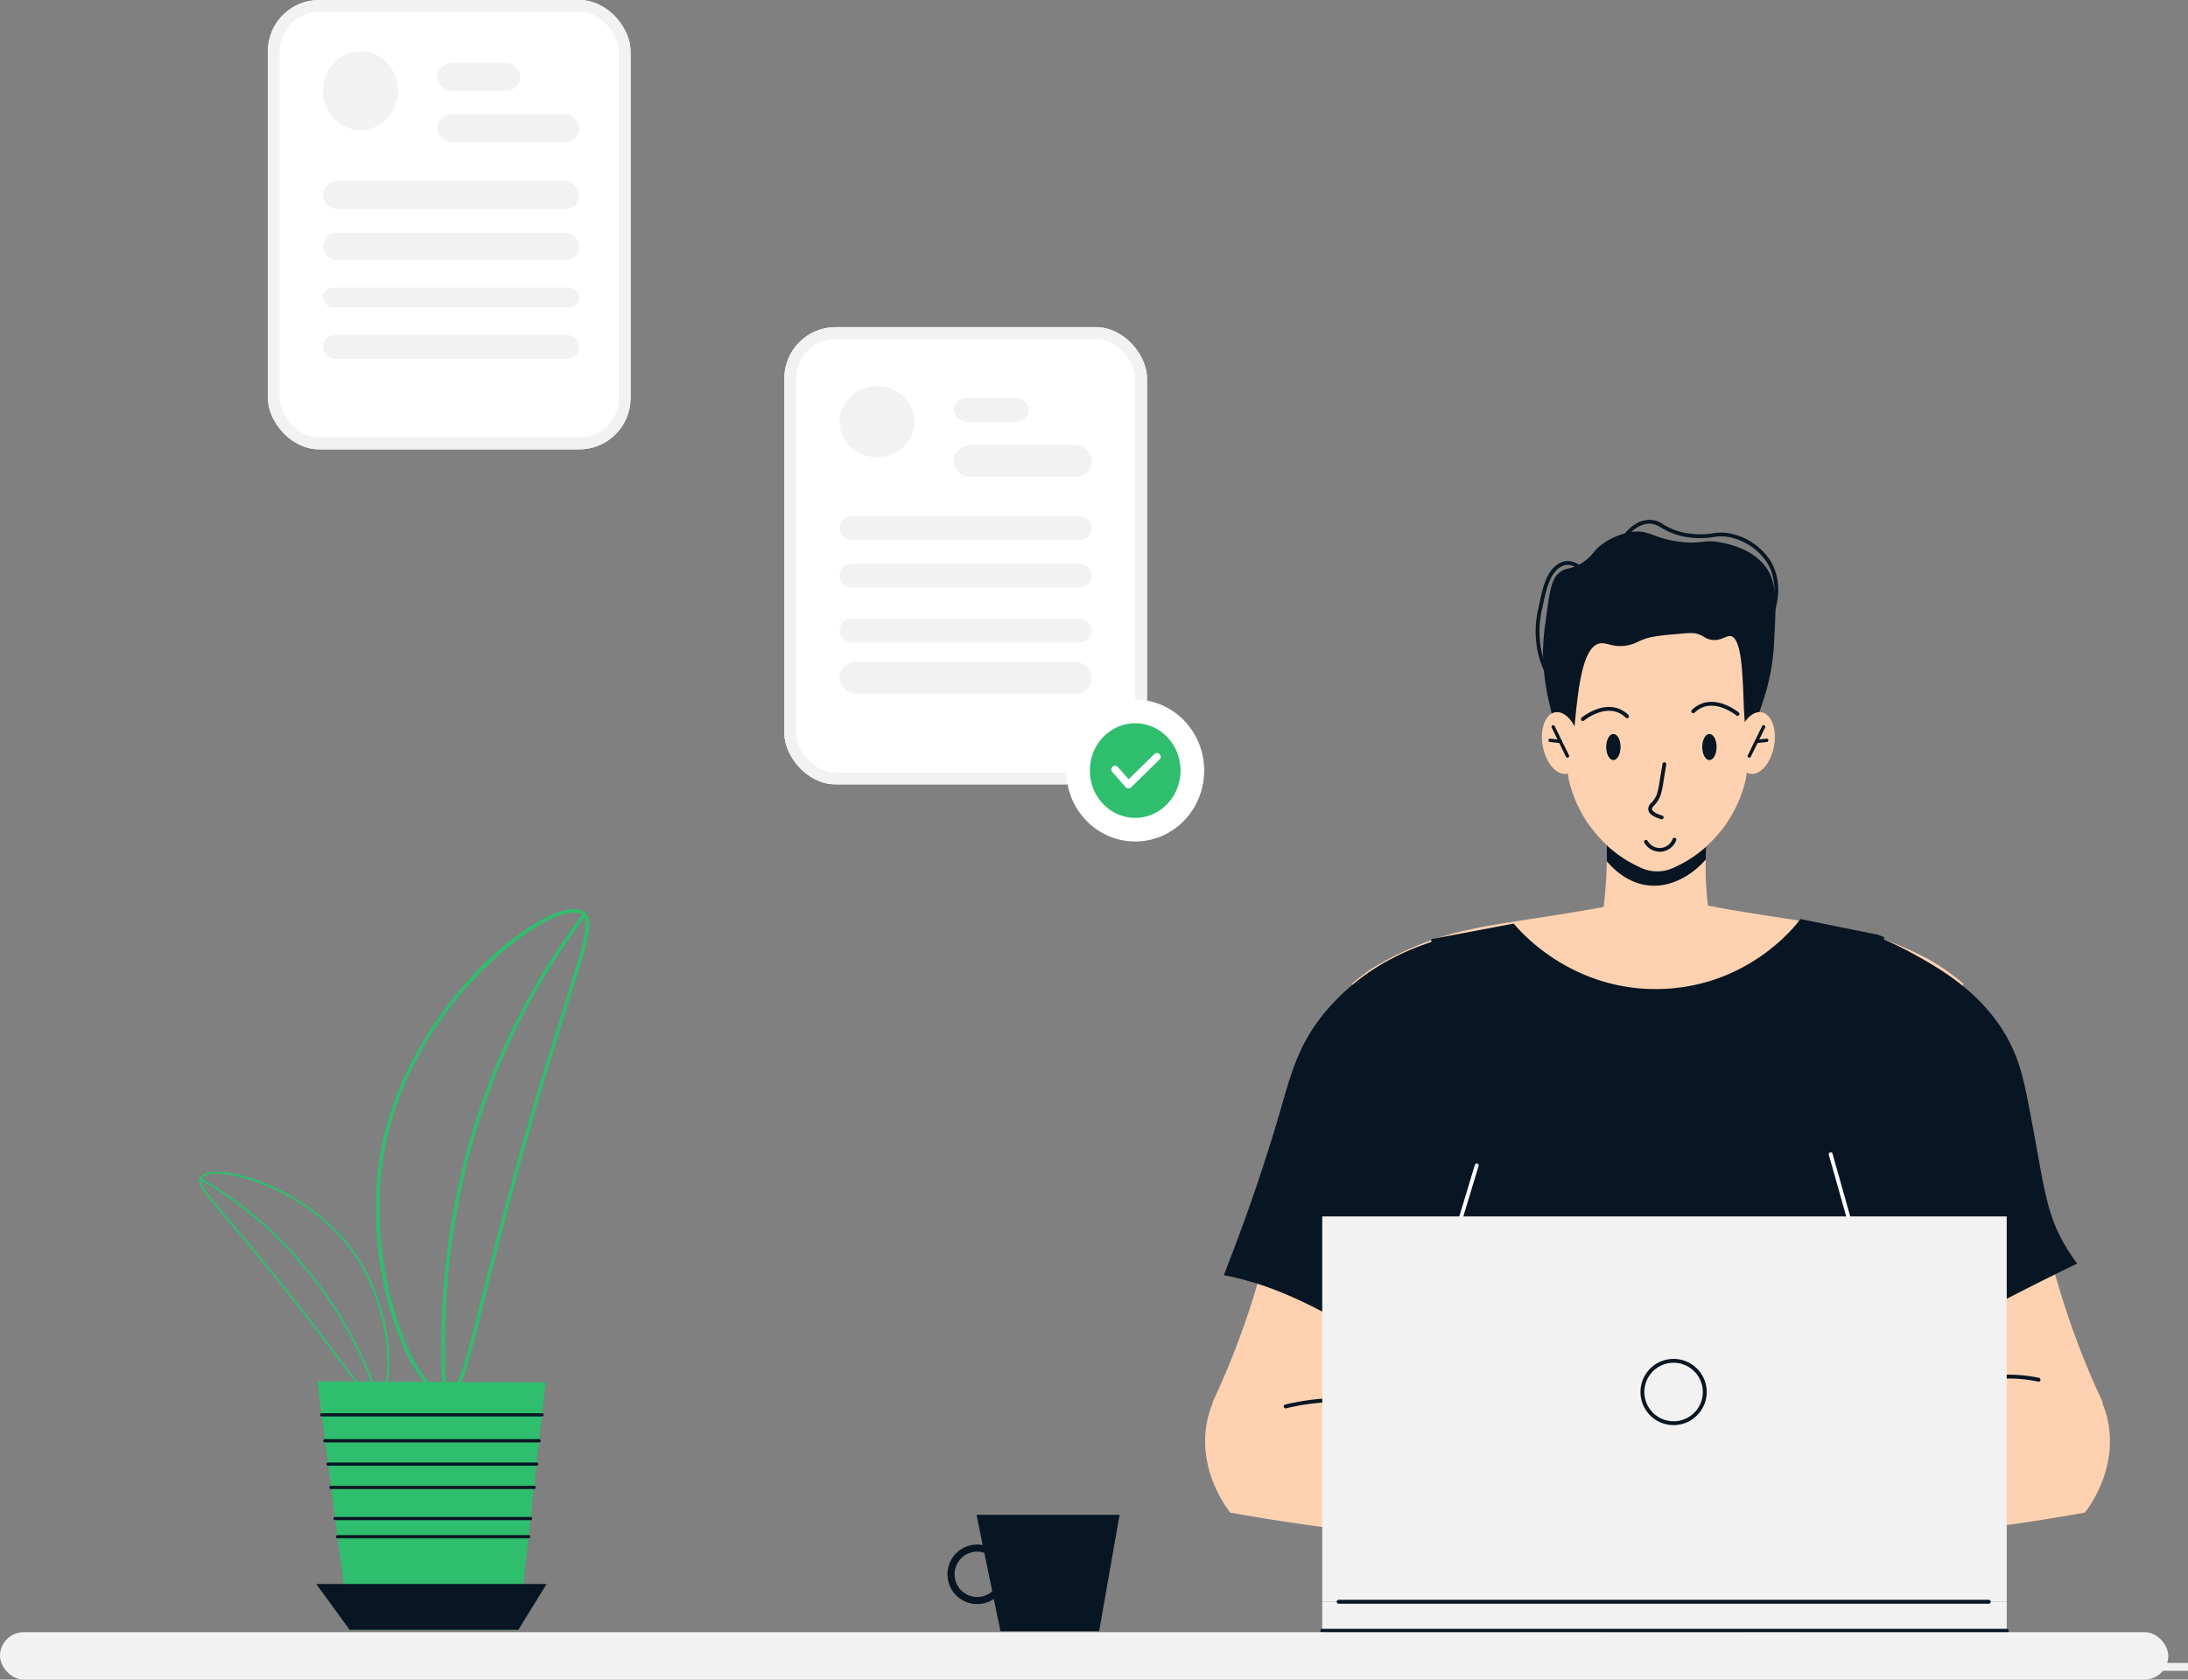 <svg id="Component_1_1" data-name="Component 1 – 1" xmlns="http://www.w3.org/2000/svg" width="555" height="426.13" viewBox="0 0 555 426.13">
  <rect x="0" y="0" width="555" height="426.13" fill="#808080" stroke="none"/>
  <g id="cups" transform="translate(240.326 384.32)">
    <g id="Group_41" data-name="Group 41" transform="translate(0 0)">
      <g id="Group_38" data-name="Group 38">
        <path id="Path_121" data-name="Path 121" d="M2851.252,820.864h-25.024l-6.087-29.532h36.3Q2853.843,806.1,2851.252,820.864Z" transform="translate(-2812.776 -791.332)" fill="#081623"/>
        <g id="Group_37" data-name="Group 37" transform="translate(0 7.551)">
          <path id="Path_122" data-name="Path 122" d="M2819.526,814.81a7.552,7.552,0,1,1,7.552-7.552A7.56,7.56,0,0,1,2819.526,814.81Zm0-13.3a5.749,5.749,0,1,0,5.749,5.749A5.754,5.754,0,0,0,2819.526,801.51Z" transform="translate(-2811.974 -799.706)" fill="#081623"/>
        </g>
      </g>
    </g>
  </g>
  <g id="Group_55" data-name="Group 55" transform="translate(342.899 227.124)">
    <path id="Path_145" data-name="Path 145" d="M2619.065,633.694V830.187a76.039,76.039,0,0,1-36.386-9.558c-16.552-9.461-22.811-22.41-24.7-26.9a26.023,26.023,0,0,0,4.926-6.356,24.1,24.1,0,0,0,2.576-13.967c-1.528-19.722,3.448-25.378-.715-47.022-.392-2.012-.764-3.61-1.224-5.191-1.538-5.289-3.977-10.365-10.588-30.176q-1.4-4.193-2.791-8.378-1.616-4.839-3.232-9.7-2.821-8.434-5.632-16.877a49.886,49.886,0,0,1,5.123-3.937,79.886,79.886,0,0,1,11.283-5.712,77.03,77.03,0,0,1,13.329-4.132c.02,0,.03-.008.049-.008,7.179-1.573,15.25-2.534,27.307-4.555,2.517-.424,4.73-.807,6.708-1.165,6.788-1.231,10.667-2.111,13.644-2.787Z" transform="translate(-2541.298 -633.538)" fill="#fed2b1"/>
    <path id="Path_146" data-name="Path 146" d="M2698.085,656.051q-2.821,8.422-5.632,16.861-1.618,4.839-3.232,9.7c-.922,2.746-1.832,5.5-2.753,8.247-6.679,20.014-9.089,24.986-10.627,30.34-.44,1.524-.8,3.08-1.185,5.028-4.163,21.644.823,27.292-.705,47.021a23.92,23.92,0,0,0,2.576,13.96,25.459,25.459,0,0,0,4.926,6.357c-1.9,4.49-8.158,17.438-24.71,26.9a75.944,75.944,0,0,1-36.052,9.559c-.108.008-.216.008-.324.008V633.535c2.88.652,6.544,1.5,12.969,2.672,2.213.416,4.749.864,7.7,1.354,17.258,2.885,26.356,3.626,36.327,7.048,1.449.5,2.879,1.036,4.358,1.647a79.541,79.541,0,0,1,7.376,3.48A52.814,52.814,0,0,1,2698.085,656.051Z" transform="translate(-2542.925 -633.535)" fill="#fed2b1"/>
  </g>
  <path id="Path_147" data-name="Path 147" d="M2638.43,657.03h-36.572a113.29,113.29,0,0,0,4.485-20.343,109.936,109.936,0,0,0,.863-11.743v-.48c.029-1.382.02-2.724,0-4.045q-.1-4.408-.49-8.374,13.384.088,26.767.167a82.645,82.645,0,0,0-1.019,8.531q-.1,1.6-.146,3.291c-.039,1.556-.039,3.164.02,4.828.088,2.6.3,5.073.617,7.443A81.971,81.971,0,0,0,2638.43,657.03Z" transform="translate(-2199.646 -405.968)" fill="#fed2b1"/>
  <g id="Group_56" data-name="Group 56" transform="translate(431.782 235.706)">
    <path id="Path_148" data-name="Path 148" d="M2712.115,688.69l-22.654,4-27.678,4.887-10.6,1.872c-.391-1.127-.783-2.244-1.175-3.369q-6.728-19.216-13.448-38.433-2.262-6.435-4.515-12.89c.538-.146,1.479-.391,2.771-.676a78.637,78.637,0,0,1,33.75.109,64.985,64.985,0,0,1,9.031,2.83,60.26,60.26,0,0,1,6.082,2.783,56.737,56.737,0,0,1,5.651,3.379,54,54,0,0,1,8.991,7.59A52.049,52.049,0,0,1,2712.115,688.69Z" transform="translate(-2632.048 -642.297)" fill="#fed2b1"/>
    <path id="Path_149" data-name="Path 149" d="M2659.8,703.352q11.209,24.3,22.429,48.609,6.156,13.34,12.312,26.69a41.029,41.029,0,0,0,20.166-1.234,37.491,37.491,0,0,0,19.48-14.251c-2.38-5.093-4.672-10.5-6.786-16.209-2.342-6.327-3.792-11.185-4.653-14.084-.166-.568-.332-1.136-.51-1.714-4.779-16.572-8.374-35.357-9.549-41.655a33.546,33.546,0,0,0-18.6-7.6,33.982,33.982,0,0,0-21.646,5.935,35.4,35.4,0,0,0-12.644,15.514Z" transform="translate(-2632.618 -643.11)" fill="#fed2b1"/>
  </g>
  <g id="Group_57" data-name="Group 57" transform="translate(307.593 235.708)">
    <path id="Path_150" data-name="Path 150" d="M2607.266,644.762q-2.247,6.451-4.515,12.89-6.714,19.217-13.448,38.433c-.392,1.125-.783,2.242-1.175,3.369l-10.6-1.872-27.658-4.887-22.674-4a52.759,52.759,0,0,1,18.933-32.665,57.746,57.746,0,0,1,9.5-6.218,64.257,64.257,0,0,1,15.112-5.612c.019,0,.03-.01.049-.01a78.426,78.426,0,0,1,32.977-.245C2605.434,644.282,2606.629,644.6,2607.266,644.762Z" transform="translate(-2505.701 -642.299)" fill="#fed2b1"/>
    <path id="Path_151" data-name="Path 151" d="M2579.636,703.352q-11.208,24.3-22.428,48.609-6.157,13.34-12.312,26.69a41.029,41.029,0,0,1-20.166-1.234,37.492,37.492,0,0,1-19.48-14.251c2.38-5.093,4.672-10.5,6.787-16.209,2.341-6.327,3.791-11.185,4.653-14.084.166-.568.332-1.136.509-1.714,4.78-16.572,8.375-35.357,9.549-41.655a33.544,33.544,0,0,1,18.6-7.6,33.982,33.982,0,0,1,21.646,5.935,35.413,35.413,0,0,1,12.644,15.514Z" transform="translate(-2505.25 -643.112)" fill="#fed2b1"/>
  </g>
  <path id="Path_154" data-name="Path 154" d="M2682.147,792.745c-2.057,1.148-4.437,2.5-7.061,4.076-4.937,2.936-10.763,6.615-17.1,11.037-22.517,15.7-25.152,22.428-34.281,22.454a16.232,16.232,0,0,1-4.26-.544c-.107-.035-.215-.06-.323-.1-8.795-2.624-13.575-12.919-32.88-22.677a106.681,106.681,0,0,0-23.545-8.541c-1.038-.243-2.017-.458-2.918-.648q.412-29.925.813-59.84.03-2.241.059-4.481.1-7.748.216-15.493.191-14.975.4-29.933c.048-3.281.088-6.562.137-9.844q.206-15.869.431-31.729V646.3c.01-.484.01-.967.02-1.451a1.8,1.8,0,0,1,.411-.112c1.616-.3,3.222-.614,4.839-.915q7.815-1.477,15.642-2.962c.068.087.215.268.44.527.156.181.353.4.588.665a49.209,49.209,0,0,0,19.853,12.92,46.143,46.143,0,0,0,15.494,2.5c.108,0,.216,0,.323-.009.382,0,.764-.009,1.157-.027a46.575,46.575,0,0,0,14.161-2.754,47.778,47.778,0,0,0,18.824-12.678c.294-.336.558-.648.793-.923.578-.682.94-1.166,1.087-1.373q7.038,1.423,14.065,2.85c1.851.37,3.692.742,5.534,1.122.519.191,1.067.39,1.625.605-.019.665-.039,1.338-.058,2-.363,11.4-.617,22.228-.774,32.385q-.088,4.908-.127,9.612c-.147,13.134-.138,24.992-.021,35.3q.031,3.083.079,5.967c.039,2.246.078,4.405.128,6.477.333,15.277.911,25.615,1.489,29.647.862,6.028,1.891,12.013,1.891,12.013C2680.276,783.417,2681.265,788.486,2682.147,792.745Z" transform="translate(-2198.779 -406.538)" fill="#081623"/>
  <path id="Path_160" data-name="Path 160" d="M2727.446,727.2c-2.463,1.186-4.423,2.15-5.6,2.732-16.579,8.186-32.976,17.141-37.188,19.334-.96.5-1.93,1-2.89,1.5-.6.313-1.185.617-1.783.931-.763-.892-1.527-1.783-2.282-2.675-.881-1.029-1.763-2.046-2.634-3.074q-14.309-16.705-28.61-33.428,2.425-6.774,4.849-13.555.852-2.38,1.7-4.76,8.844-24.757,17.708-49.52c.02-.039.03-.078.049-.117.186-.52.363-1.029.548-1.547,1.852.42,3.692.841,5.535,1.272.518.217,1.066.442,1.625.687a86.368,86.368,0,0,1,7.835,3.869c4.437,2.468,12.116,6.748,18.012,13.505a42.19,42.19,0,0,1,4.914,6.7c3.36,5.789,4.524,10.806,5.879,17.755,4.047,20.755,4.165,27.165,9.393,35.984A50.268,50.268,0,0,0,2727.446,727.2Z" transform="translate(-2200.562 -406.605)" fill="#081623"/>
  <path id="Path_161" data-name="Path 161" d="M2591.056,714.4q-13.443,15.72-26.9,31.431c-1.547,1.811-3.085,3.614-4.632,5.415-.667.775-1.333,1.557-2,2.331-.363-.186-.734-.381-1.1-.567-1.195-.617-2.38-1.234-3.575-1.861-4.4-2.308-19.709-13.567-36.18-18.816a74.346,74.346,0,0,0-8.531-2.163c6.844-17.354,11.34-31.467,14.25-41.48,2.715-9.336,4.548-16.64,10.8-24.474a54.887,54.887,0,0,1,17.635-14.4,62.75,62.75,0,0,1,9.96-4.172,3.158,3.158,0,0,1,.412-.127c1.616-.344,3.223-.7,4.838-1.038.1.284.206.568.3.852.009.028.019.049.029.078q9.064,25.341,18.129,50.684.544,1.515,1.087,3.028Q2588.324,706.742,2591.056,714.4Z" transform="translate(-2197.716 -406.636)" fill="#081623"/>
  <path id="Path_162" data-name="Path 162" d="M2609.579,797.077c.426-2.752,2.385-3.709,2.752-6.629a14.628,14.628,0,0,0,0-3.822c-10.018-4.243-20.747-8.417-32.171-12.388-4.546-1.58-9.8-3.334-18.923-6.174-11.718-3.648-27.975-8.516-48.2-13.979a27.727,27.727,0,0,0-8.985,14.329c-3.135,12.774,4.58,22.906,5.631,24.241,14.569,2.622,30.571,4.857,47.852,6.325a517.237,517.237,0,0,0,52.348,1.787A8.288,8.288,0,0,1,2609.579,797.077Z" transform="translate(-2197.617 -408.891)" fill="#fed2b1"/>
  <path id="Path_163" data-name="Path 163" d="M2629.071,797.077c-.425-2.752-2.385-3.709-2.752-6.629a14.7,14.7,0,0,1,0-3.822c10.019-4.243,20.748-8.417,32.171-12.388,4.546-1.58,9.8-3.334,18.923-6.174,11.717-3.648,27.974-8.516,48.2-13.979a27.736,27.736,0,0,1,8.985,14.329c3.135,12.774-4.58,22.906-5.633,24.241-14.568,2.622-30.569,4.857-47.851,6.325a517.258,517.258,0,0,1-52.351,1.787A8.251,8.251,0,0,0,2629.071,797.077Z" transform="translate(-2200.146 -408.891)" fill="#fed2b1"/>
  <path id="Path_164" data-name="Path 164" d="M2628.933,811.44h-39.807V781.421l24.138,3.591Q2621.1,798.226,2628.933,811.44Z" transform="translate(-2199.384 -409.453)" fill="#fb8c6a"/>
  <path id="Path_165" data-name="Path 165" d="M2597.424,811.44h39.809V781.421l-24.141,3.591Z" transform="translate(-2199.554 -409.453)" fill="#fb8c6a"/>
  <path id="Path_166" data-name="Path 166" d="M2635.89,617.067q-.646.806-1.381,1.587c-.382.42-.793.832-1.214,1.234-.274.264-.539.51-.813.754q-.1,1.6-.146,3.291c-3.35,3.9-8.6,7.032-14.094,6.621-4.427-.333-8.267-2.91-11.018-6.19.028-1.382.019-2.724,0-4.045-.157-.137-.3-.284-.461-.431-.422-.4-.833-.814-1.214-1.234a31,31,0,0,1-2.752-3.38,7.308,7.308,0,0,1,.509-4.632c2.213-4.066,10.431-3.576,14.936-3.31,3.008.176,15.779.94,17.542,6.9A6.332,6.332,0,0,1,2635.89,617.067Z" transform="translate(-2199.661 -405.868)" fill="#081623"/>
  <path id="Path_167" data-name="Path 167" d="M2646.852,571.024q-1.057,7.256-2.116,14.514-1.1,7.553-2.193,15.133c-.088.558-.166,1.107-.245,1.665a33.32,33.32,0,0,1-6.611,13.526q-.646.806-1.381,1.587c-.382.42-.793.832-1.215,1.234-.274.264-.539.509-.813.754-.519.47-1.038.911-1.557,1.312a31.153,31.153,0,0,1-6.778,4.083,9.757,9.757,0,0,1-8.237,0,30.908,30.908,0,0,1-6.778-4.083c-.637-.5-1.273-1.038-1.91-1.636-.157-.137-.3-.284-.46-.431-.422-.4-.833-.814-1.214-1.234a31,31,0,0,1-2.753-3.38,33.579,33.579,0,0,1-5.24-11.733c-.068-.48-.137-.95-.206-1.431q-.441-3.026-.882-6.042c-.46-3.173-.911-6.328-1.371-9.481q-1.043-7.184-2.1-14.358c2.733-12.928,12.722-22.125,23.986-22.419,1.018-.019,5.064-.019,6.083,0C2634.129,548.9,2644.119,558.1,2646.852,571.024Z" transform="translate(-2199.458 -404.663)" fill="#fed2b1"/>
  <path id="Path_168" data-name="Path 168" d="M2635.691,595.074c0,1.831-.816,3.315-1.821,3.315s-1.82-1.484-1.82-3.315.814-3.313,1.82-3.313S2635.691,593.245,2635.691,595.074Z" transform="translate(-2200.266 -405.551)" fill="#081623"/>
  <path id="Path_169" data-name="Path 169" d="M2610.82,595.074c0,1.831-.815,3.315-1.821,3.315s-1.82-1.484-1.82-3.315.815-3.313,1.82-3.313S2610.82,593.245,2610.82,595.074Z" transform="translate(-2199.754 -405.551)" fill="#081623"/>
  <g id="Group_60" data-name="Group 60" transform="translate(429.019 178.069)">
    <path id="Path_170" data-name="Path 170" d="M2640.944,587.011a.483.483,0,0,1-.306-.109c-.186-.151-4.592-3.681-8.582-2.048a6.191,6.191,0,0,0-2,1.34.485.485,0,0,1-.683-.69,7.121,7.121,0,0,1,2.316-1.548c4.447-1.813,9.052,1.779,9.562,2.194a.485.485,0,0,1-.306.861Z" transform="translate(-2629.228 -583.448)" fill="#081623"/>
  </g>
  <g id="Group_61" data-name="Group 61" transform="translate(401.02 179.363)">
    <path id="Path_171" data-name="Path 171" d="M2601.126,588.334a.485.485,0,0,1-.307-.862c.51-.415,5.115-4.007,9.561-2.194a7.132,7.132,0,0,1,2.317,1.548.486.486,0,0,1-.683.69,6.164,6.164,0,0,0-2-1.34c-4-1.633-8.4,1.9-8.583,2.048A.476.476,0,0,1,2601.126,588.334Z" transform="translate(-2600.64 -584.771)" fill="#081623"/>
  </g>
  <g id="Group_62" data-name="Group 62" transform="translate(417.022 212.522)">
    <path id="Path_172" data-name="Path 172" d="M2620.983,622.209a4.594,4.594,0,0,1-3.938-2.3.485.485,0,1,1,.841-.486,3.494,3.494,0,0,0,6.351-.483.486.486,0,0,1,.907.347,4.522,4.522,0,0,1-3.528,2.878A4.3,4.3,0,0,1,2620.983,622.209Z" transform="translate(-2616.979 -618.625)" fill="#081623"/>
  </g>
  <g id="Group_63" data-name="Group 63" transform="translate(418.067 193.405)">
    <path id="Path_173" data-name="Path 173" d="M2621.486,613.573a.5.5,0,0,1-.141-.021c-2.052-.616-3.125-1.406-3.282-2.417a2.125,2.125,0,0,1,.808-1.762,6.1,6.1,0,0,0,1.414-2.261,20.181,20.181,0,0,0,.684-3.319q.338-2.014.709-4.278a.486.486,0,0,1,.959.158q-.371,2.263-.711,4.281a21.056,21.056,0,0,1-.723,3.472,7.007,7.007,0,0,1-1.612,2.6c-.445.5-.609.707-.571.964.091.579,1.015,1.16,2.6,1.637a.485.485,0,0,1-.139.95Z" transform="translate(-2618.045 -599.108)" fill="#081623"/>
  </g>
  <path id="Path_174" data-name="Path 174" d="M2642.886,590.473c-2.147-.388.011-23.665-4.407-24.6-1.244-.264-2.465,1.366-5.1.891-1.567-.283-1.644-.95-3.428-1.469-.923-.269-1.676-.315-6,.122a54.668,54.668,0,0,0-5.876.735c-2.931.732-3.225,1.446-5.387,1.959-3.943.933-5.651-.807-7.59-.367-6.923,1.567-5.406,28.311-8.082,28.544-1.537.134-3.492-8.555-4.529-13.118a57.013,57.013,0,0,1-1.672-13.952,62.05,62.05,0,0,1,.693-7.328c.893-6.9,1.38-10.386,3.306-12.02,2.024-1.718,3.39-.665,6.611-3.061,2.045-1.521,2.049-2.358,3.918-3.918a17.578,17.578,0,0,1,7.835-3.428c4.618-.7,5.4,1.571,12.243,2.449,5.718.732,6.214-.716,10.773.245,1.9.4,7.121,1.5,10.529,5.423,3.715,4.278,3.212,9.708,2.693,20.2a54.742,54.742,0,0,1-2.938,15.018C2645.889,584.639,2643.957,590.666,2642.886,590.473Z" transform="translate(-2199.418 -404.472)" fill="#081623"/>
  <g id="Group_66" data-name="Group 66" transform="translate(391.116 180.672)">
    <path id="Path_175" data-name="Path 175" d="M2591.085,596.144c1.241,4.16,4.153,6.552,6.507,5.341s3.256-5.563,2.015-9.723-4.154-6.551-6.507-5.342S2589.845,591.984,2591.085,596.144Z" transform="translate(-2590.528 -586.106)" fill="#fed2b1"/>
    <g id="Group_64" data-name="Group 64" transform="translate(2.439 3.316)">
      <path id="Path_176" data-name="Path 176" d="M2597.062,597.744a.422.422,0,0,1-.381-.238l-3.619-7.4a.424.424,0,0,1,.762-.372l3.619,7.4a.423.423,0,0,1-.2.567A.412.412,0,0,1,2597.062,597.744Z" transform="translate(-2593.019 -589.492)" fill="#081623"/>
    </g>
    <g id="Group_65" data-name="Group 65" transform="translate(1.649 6.733)">
      <path id="Path_177" data-name="Path 177" d="M2595.237,594.113c-.048,0-2.646-.288-2.646-.288a.423.423,0,0,1-.375-.467.438.438,0,0,1,.467-.375l2.6.285a.424.424,0,0,1-.044.845Z" transform="translate(-2592.212 -592.98)" fill="#081623"/>
    </g>
  </g>
  <g id="Group_69" data-name="Group 69" transform="translate(440.572 180.672)">
    <path id="Path_178" data-name="Path 178" d="M2650.1,596.144c-1.24,4.16-4.154,6.552-6.507,5.341s-3.255-5.563-2.015-9.723,4.153-6.551,6.507-5.342S2651.343,591.984,2650.1,596.144Z" transform="translate(-2641.023 -586.106)" fill="#fed2b1"/>
    <g id="Group_67" data-name="Group 67" transform="translate(2.731 3.315)">
      <path id="Path_179" data-name="Path 179" d="M2644.233,597.744a.41.41,0,0,1-.185-.043.424.424,0,0,1-.2-.567l3.62-7.4a.424.424,0,1,1,.761.372l-3.62,7.4A.423.423,0,0,1,2644.233,597.744Z" transform="translate(-2643.811 -589.491)" fill="#081623"/>
    </g>
    <g id="Group_68" data-name="Group 68" transform="translate(4.541 6.732)">
      <path id="Path_180" data-name="Path 180" d="M2646.082,594.113a.424.424,0,0,1-.045-.845l2.6-.285a.434.434,0,0,1,.467.375.423.423,0,0,1-.375.467l-2.6.285A.371.371,0,0,1,2646.082,594.113Z" transform="translate(-2645.659 -592.979)" fill="#081623"/>
    </g>
  </g>
  <g id="Group_70" data-name="Group 70" transform="translate(389.514 131.889)">
    <path id="Path_181" data-name="Path 181" d="M2594.652,580.041a.481.481,0,0,1-.378-.181,24.531,24.531,0,0,1-4.872-10.243,25.5,25.5,0,0,1,.245-11.094c1.005-4.921,2.045-10.006,5.933-11.5a4.486,4.486,0,0,1,3.791.361,6.244,6.244,0,0,0,3.321.71c3.145-.267,4.933-2.846,6.823-5.577s3.843-5.547,7.3-6.13a5.988,5.988,0,0,1,4.528,1.114,16.136,16.136,0,0,0,6.875,2.311,19.727,19.727,0,0,0,5.553-.081,11.8,11.8,0,0,1,5.455.258,15.952,15.952,0,0,1,9.263,6.747c2.864,4.788,2.552,11.234-.816,16.824a.485.485,0,0,1-.831-.5c3.182-5.282,3.494-11.346.814-15.824a14.975,14.975,0,0,0-8.692-6.311,10.87,10.87,0,0,0-5.068-.229,20.571,20.571,0,0,1-5.8.08,17.157,17.157,0,0,1-7.239-2.433c-1.342-.77-2.23-1.279-3.884-1-3.053.516-4.807,3.047-6.663,5.727-1.937,2.794-3.938,5.686-7.539,5.99a7.153,7.153,0,0,1-3.792-.788,3.558,3.558,0,0,0-3.054-.345c-3.392,1.3-4.376,6.119-5.329,10.78a24.655,24.655,0,0,0-.247,10.7,23.583,23.583,0,0,0,4.678,9.835.485.485,0,0,1-.378.789Z" transform="translate(-2588.893 -536.298)" fill="#081623"/>
  </g>
  <g id="Group_71" data-name="Group 71" transform="translate(325.612 354.699)">
    <path id="Path_182" data-name="Path 182" d="M2524.138,766.41a.49.49,0,0,1-.115-.966,59.564,59.564,0,0,1,27.9,0,.49.49,0,1,1-.23.952,58.6,58.6,0,0,0-27.439,0A.451.451,0,0,1,2524.138,766.41Z" transform="translate(-2523.647 -763.79)" fill="#081623"/>
  </g>
  <g id="Group_72" data-name="Group 72" transform="translate(486.89 348.782)">
    <path id="Path_183" data-name="Path 183" d="M2688.8,766.53a.49.49,0,0,1-.311-.869,34.826,34.826,0,0,1,8.443-5.132,36.69,36.69,0,0,1,21.674-1.988.49.49,0,1,1-.195.96,35.686,35.686,0,0,0-21.094,1.929,33.763,33.763,0,0,0-8.206,4.989A.488.488,0,0,1,2688.8,766.53Z" transform="translate(-2688.315 -757.748)" fill="#081623"/>
  </g>
  <g id="Group_73" data-name="Group 73" transform="translate(359.771 295.207)">
    <path id="Path_184" data-name="Path 184" d="M2559.015,751.346a.48.48,0,0,1-.142-.02.489.489,0,0,1-.327-.61l14.321-47.32a.49.49,0,1,1,.937.284L2559.483,751A.488.488,0,0,1,2559.015,751.346Z" transform="translate(-2558.525 -703.048)" fill="#fff"/>
  </g>
  <g id="Group_74" data-name="Group 74" transform="translate(463.873 292.372)">
    <path id="Path_185" data-name="Path 185" d="M2678.363,747.389a.492.492,0,0,1-.472-.357l-13.059-46.255a.49.49,0,0,1,.944-.265l13.059,46.254a.491.491,0,0,1-.339.6A.485.485,0,0,1,2678.363,747.389Z" transform="translate(-2664.813 -700.153)" fill="#fff"/>
  </g>
  <g id="laptope" transform="translate(334.905 308.626)">
    <g id="Group_75" data-name="Group 75" transform="translate(0.49 0)">
      <rect id="Rectangle_52" data-name="Rectangle 52" width="173.623" height="97.759" fill="#f2f2f2"/>
      <rect id="Rectangle_53" data-name="Rectangle 53" width="173.623" height="7.364" transform="translate(0 97.759)" fill="#f2f2f2"/>
    </g>
    <g id="Group_78" data-name="Group 78" transform="translate(0 97.27)">
      <g id="Group_76" data-name="Group 76" transform="translate(4.189)">
        <path id="Path_186" data-name="Path 186" d="M2702.772,817.042H2537.9a.49.49,0,1,1,0-.979h164.869a.49.49,0,1,1,0,.979Z" transform="translate(-2537.413 -816.063)" fill="#081623"/>
      </g>
      <g id="Group_77" data-name="Group 77" transform="translate(0 7.363)">
        <path id="Path_187" data-name="Path 187" d="M2707.248,824.56H2533.625a.49.49,0,0,1,0-.979h173.622a.49.49,0,1,1,0,.979Z" transform="translate(-2533.136 -823.581)" fill="#081623"/>
      </g>
    </g>
    <g id="Group_79" data-name="Group 79" transform="translate(81.213 36.148)">
      <path id="Path_188" data-name="Path 188" d="M2624.454,770.455a8.4,8.4,0,1,1,8.4-8.4A8.408,8.408,0,0,1,2624.454,770.455Zm0-15.819a7.42,7.42,0,1,0,7.419,7.42A7.428,7.428,0,0,0,2624.454,754.636Z" transform="translate(-2616.055 -753.657)" fill="#081623"/>
    </g>
  </g>
  <g id="table" transform="translate(172.227 414.102)">
    <g id="Group_95" data-name="Group 95" transform="translate(-172.227 0)">
      <g id="Group_93" data-name="Group 93">
        <rect id="Rectangle_55" data-name="Rectangle 55" width="550" height="12.029" rx="6.014" fill="#f2f2f2"/>
      </g>
      <g id="Group_94" data-name="Group 94" transform="translate(72.922 7.806)">
        <path id="Path_201" data-name="Path 201" d="M3030.484,840.289H2287.806a1,1,0,1,1,0-1.995h742.678a1,1,0,1,1,0,1.995Z" transform="translate(-2286.733 -838.295)" fill="#f2f2f2"/>
      </g>
    </g>
  </g>
  <g id="Group_440" data-name="Group 440" transform="translate(198.787 83.491)">
    <g id="Rectangle_29" data-name="Rectangle 29" transform="translate(0.162 -0.491)" fill="#fff" stroke="#f2f2f2" stroke-width="3">
      <rect width="92" height="116" rx="13" stroke="none"/>
      <rect x="1.5" y="1.5" width="89" height="113" rx="11.5" fill="none"/>
    </g>
    <ellipse id="Ellipse_1" data-name="Ellipse 1" cx="9.5" cy="9" rx="9.5" ry="9" transform="translate(14.162 14.509)" fill="#f2f2f2"/>
    <rect id="Rectangle_30" data-name="Rectangle 30" width="19" height="6" rx="3" transform="translate(43.162 17.509)" fill="#f2f2f2"/>
    <rect id="Rectangle_31" data-name="Rectangle 31" width="35" height="8" rx="4" transform="translate(43.162 29.509)" fill="#f2f2f2"/>
    <rect id="Rectangle_32" data-name="Rectangle 32" width="64" height="6" rx="3" transform="translate(14.162 47.509)" fill="#f2f2f2"/>
    <rect id="Rectangle_33" data-name="Rectangle 33" width="64" height="6" rx="3" transform="translate(14.162 59.509)" fill="#f2f2f2"/>
    <rect id="Rectangle_34" data-name="Rectangle 34" width="64" height="6" rx="3" transform="translate(14.162 73.509)" fill="#f2f2f2"/>
    <rect id="Rectangle_35" data-name="Rectangle 35" width="64" height="8" rx="4" transform="translate(14.162 84.509)" fill="#f2f2f2"/>
  </g>
  <g id="Group_441" data-name="Group 441" transform="translate(68.066 0.005)">
    <g id="Rectangle_29-2" data-name="Rectangle 29" transform="translate(-0.117 -0.005)" fill="#fff" stroke="#f2f2f2" stroke-width="3">
      <rect width="92" height="114" rx="13" stroke="none"/>
      <rect x="1.5" y="1.5" width="89" height="111" rx="11.5" fill="none"/>
    </g>
    <ellipse id="Ellipse_1-2" data-name="Ellipse 1" cx="9.5" cy="10" rx="9.5" ry="10" transform="translate(13.883 12.995)" fill="#f2f2f2"/>
    <rect id="Rectangle_30-2" data-name="Rectangle 30" width="21" height="7" rx="3.5" transform="translate(42.883 15.995)" fill="#f2f2f2"/>
    <rect id="Rectangle_31-2" data-name="Rectangle 31" width="36" height="7" rx="3.5" transform="translate(42.883 28.995)" fill="#f2f2f2"/>
    <rect id="Rectangle_32-2" data-name="Rectangle 32" width="65" height="7" rx="3.5" transform="translate(13.883 45.995)" fill="#f2f2f2"/>
    <rect id="Rectangle_33-2" data-name="Rectangle 33" width="65" height="7" rx="3.5" transform="translate(13.883 58.995)" fill="#f2f2f2"/>
    <rect id="Rectangle_34-2" data-name="Rectangle 34" width="65" height="5" rx="2.5" transform="translate(13.883 72.995)" fill="#f2f2f2"/>
    <rect id="Rectangle_35-2" data-name="Rectangle 35" width="65" height="6" rx="3" transform="translate(13.883 84.995)" fill="#f2f2f2"/>
  </g>
  <g id="Group_19" data-name="Group 19" transform="translate(271.287 177.961)">
    <g id="Ellipse_2" data-name="Ellipse 2" transform="translate(-0.338 0.039)" fill="#2fbe6e" stroke="#fff" stroke-width="6">
      <ellipse cx="17" cy="17.5" rx="17" ry="17.5" stroke="none"/>
      <ellipse cx="17" cy="17.5" rx="14.5" ry="15" fill="none"/>
    </g>
    <g id="Group_18" data-name="Group 18" transform="translate(10.618 13.098)">
      <path id="Path_96" data-name="Path 96" d="M2031.853,424.812h-.035a.947.947,0,0,1-.677-.321l-3.384-3.845a.948.948,0,0,1,1.424-1.253l2.723,3.094,6.514-6.375a.948.948,0,0,1,1.326,1.356l-7.229,7.075A.948.948,0,0,1,2031.853,424.812Z" transform="translate(-2027.521 -415.84)" fill="#fff"/>
    </g>
  </g>
  <g id="flower" transform="translate(50.524 230.652)">
    <g id="Group_285" data-name="Group 285">
      <g id="Group_281" data-name="Group 281" transform="translate(44.813)">
        <g id="Group_279" data-name="Group 279">
          <path id="Path_476" data-name="Path 476" d="M2837.617,223.633c-1.628,0-3.483-1.184-5.374-3.436-7.992-9.513-16.081-36.229-10.483-61.651,6.235-28.3,29.152-51.432,43.3-57.248,3.384-1.391,5.987-1.6,7.531-.6,2.916,1.885,1.358,6.811-3.8,23.131-3.329,10.533-7.891,24.957-13.656,46.02-3.5,12.8-5.959,22.594-7.931,30.463-4.46,17.794-5.806,23.164-9.437,23.322C2837.713,223.633,2837.664,223.633,2837.617,223.633Zm32.529-122.673a13.128,13.128,0,0,0-4.75,1.158c-11.618,4.776-36.09,26.287-42.77,56.619-5.465,24.811,2.618,51.753,10.294,60.89,1.768,2.1,3.459,3.164,4.8,3.119,2.973-.13,4.509-6.263,8.618-22.652,1.973-7.874,4.429-17.674,7.936-30.484,5.77-21.078,10.334-35.512,13.668-46.052,4.74-14.992,6.514-20.6,4.164-22.12A3.594,3.594,0,0,0,2870.146,100.96Z" transform="translate(-2819.901 -100.074)" fill="#2fbe6e"/>
        </g>
        <g id="Group_280" data-name="Group 280" transform="translate(16.629 0.953)">
          <path id="Path_477" data-name="Path 477" d="M2833.868,223.422a.44.44,0,0,1-.441-.416c-2.067-34.1,4.538-67.215,19.1-95.767A175.284,175.284,0,0,1,2869,101a.444.444,0,0,1,.707.536,174.141,174.141,0,0,0-16.392,26.1c-14.491,28.41-21.062,61.368-19.005,95.31a.443.443,0,0,1-.415.469Z" transform="translate(-2833.056 -100.828)" fill="#2fbe6e"/>
        </g>
      </g>
      <g id="Group_284" data-name="Group 284" transform="translate(0 66.641)">
        <g id="Group_282" data-name="Group 282">
          <path id="Path_478" data-name="Path 478" d="M2829.144,210.7c-1.758,0-3.843-2.787-9.394-10.2-2.748-3.671-6.168-8.241-10.794-14.151-7.6-9.718-13.134-16.239-17.171-21-6.254-7.379-8.143-9.6-7.035-11.226.586-.856,1.987-1.316,4.057-1.33h.107c8.677,0,25.573,7.045,34.966,20.378,8.471,12.027,10.092,27.718,8,34.423-.509,1.635-1.244,2.67-2.127,2.995A1.747,1.747,0,0,1,2829.144,210.7Zm-40.245-57.41h-.088c-1.871.013-3.165.407-3.648,1.111-.891,1.306,1.258,3.842,7.005,10.62,4.039,4.765,9.571,11.291,17.184,21.016,4.628,5.914,8.051,10.486,10.8,14.16,5.719,7.64,7.853,10.5,9.436,9.917.73-.269,1.361-1.193,1.821-2.674,2.006-6.44.331-22.246-7.937-33.984C2813.406,159.166,2796.052,153.291,2788.9,153.291Z" transform="translate(-2784.452 -152.79)" fill="#2fbe6e"/>
        </g>
        <g id="Group_283" data-name="Group 283" transform="translate(0.093 1.537)">
          <path id="Path_479" data-name="Path 479" d="M2829.861,210.189a.251.251,0,0,1-.237-.168A104.575,104.575,0,0,0,2798.9,164.5a98.472,98.472,0,0,0-14.248-10.025.251.251,0,0,1,.252-.434,98.921,98.921,0,0,1,14.319,10.075,105.09,105.09,0,0,1,30.875,45.742.249.249,0,0,1-.153.319A.269.269,0,0,1,2829.861,210.189Z" transform="translate(-2784.526 -154.006)" fill="#2fbe6e"/>
        </g>
      </g>
      <path id="Path_480" data-name="Path 480" d="M2859.156,257.894h-42.8q-4.1-31.515-8.205-63.032l57.91.244Q2862.61,226.5,2859.156,257.894Z" transform="translate(-2778.192 -75.036)" fill="#2fbe6e"/>
      <path id="Path_481" data-name="Path 481" d="M2859.21,247.153h-42.8l-8.464-11.63h58.427Z" transform="translate(-2778.246 -64.296)" fill="#081623"/>
    </g>
    <g id="Group_286" data-name="Group 286" transform="translate(30.653 127.909)">
      <path id="Path_482" data-name="Path 482" d="M2865.012,202.074h-55.9a.409.409,0,1,1,0-.818h55.9a.409.409,0,1,1,0,.818Z" transform="translate(-2808.7 -201.256)" fill="#081623"/>
    </g>
    <g id="Group_287" data-name="Group 287" transform="translate(31.511 134.481)">
      <path id="Path_483" data-name="Path 483" d="M2864.113,207.274h-54.325a.41.41,0,1,1,0-.819h54.325a.41.41,0,0,1,0,.819Z" transform="translate(-2809.379 -206.455)" fill="#081623"/>
    </g>
    <g id="Group_288" data-name="Group 288" transform="translate(32.281 140.402)">
      <path id="Path_484" data-name="Path 484" d="M2863.3,211.957h-52.9a.409.409,0,1,1,0-.818h52.9a.409.409,0,1,1,0,.818Z" transform="translate(-2809.988 -211.139)" fill="#081623"/>
    </g>
    <g id="Group_289" data-name="Group 289" transform="translate(33.051 146.322)">
      <path id="Path_485" data-name="Path 485" d="M2862.489,216.641h-51.482a.41.41,0,1,1,0-.819h51.482a.41.41,0,1,1,0,.819Z" transform="translate(-2810.597 -215.822)" fill="#081623"/>
    </g>
    <g id="Group_290" data-name="Group 290" transform="translate(34.076 154.217)">
      <path id="Path_486" data-name="Path 486" d="M2861.4,222.885h-49.586a.409.409,0,1,1,0-.818H2861.4a.409.409,0,1,1,0,.818Z" transform="translate(-2811.408 -222.067)" fill="#081623"/>
    </g>
    <g id="Group_291" data-name="Group 291" transform="translate(34.679 158.825)">
      <path id="Path_487" data-name="Path 487" d="M2860.767,226.531h-48.472a.41.41,0,0,1,0-.819h48.472a.41.41,0,1,1,0,.819Z" transform="translate(-2811.885 -225.712)" fill="#081623"/>
    </g>
  </g>
</svg>
